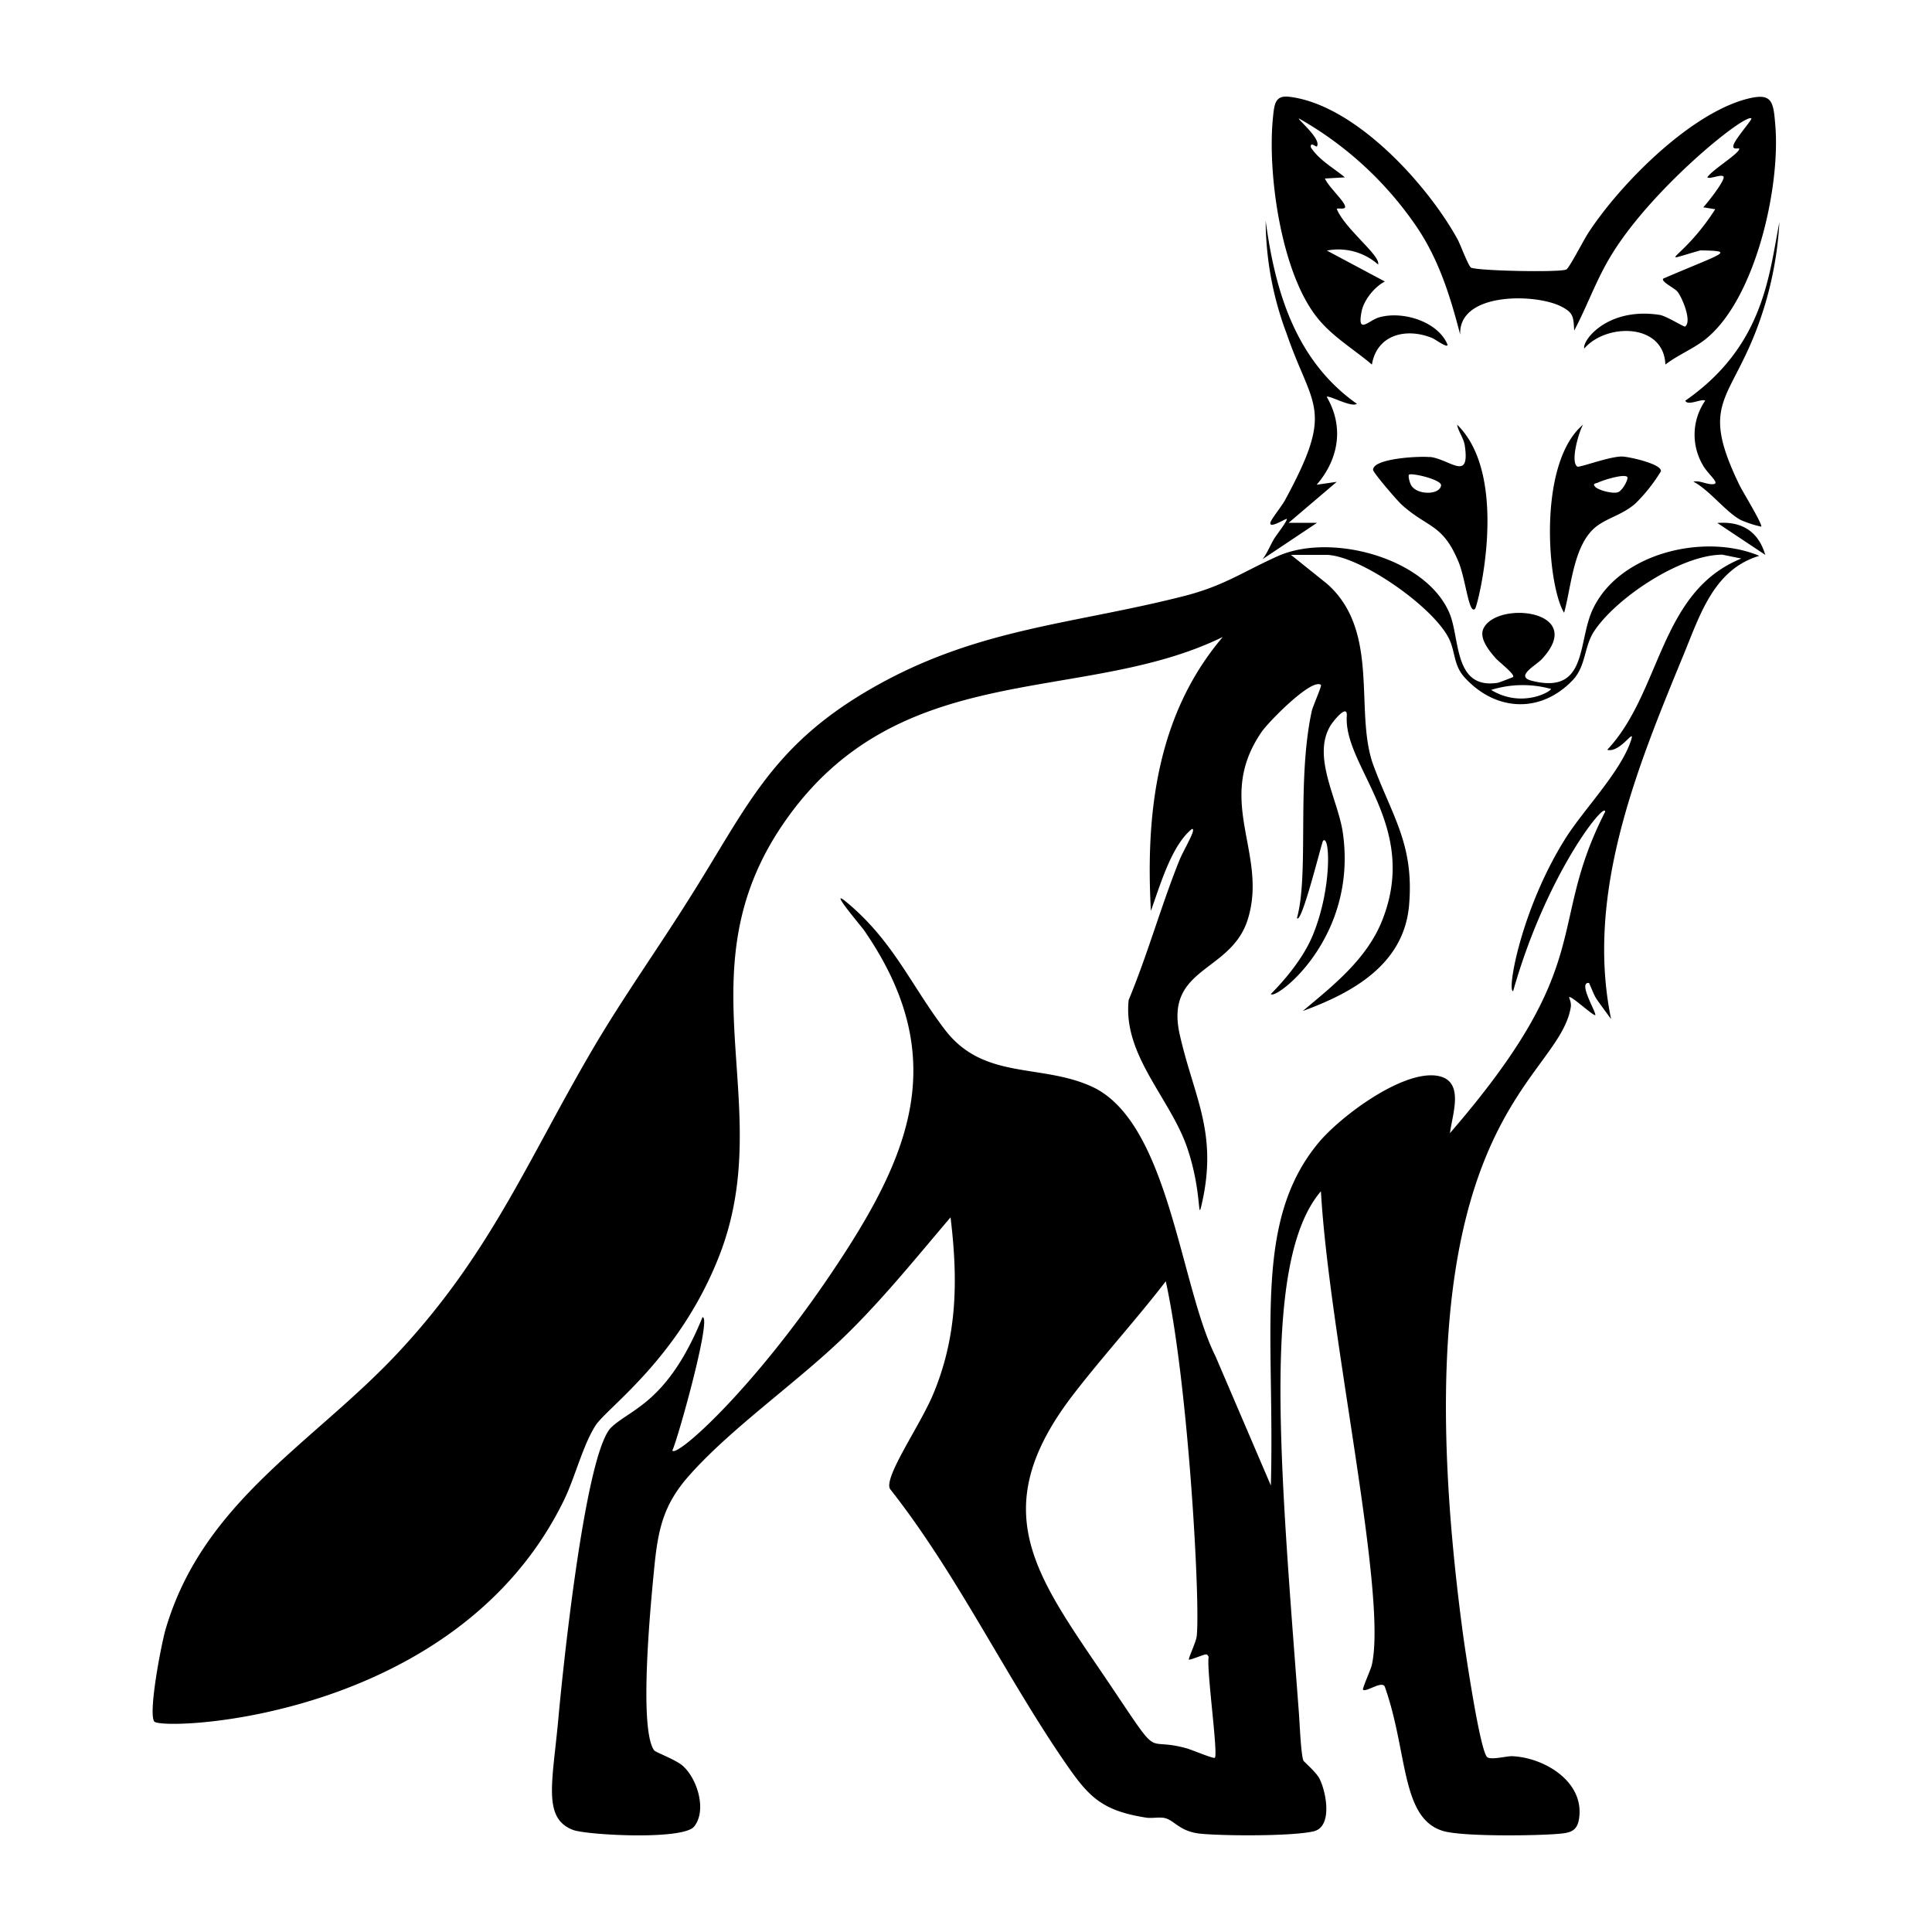 <svg xmlns="http://www.w3.org/2000/svg" viewBox="0 0 1000 1000"><path d="M824.4 315.4c-8 17.1-2.5 44.2-31.4 37-9.3-2.3 2.2-8 5.2-11.4 23.2-25.2-23.2-30.2-30.3-15.8-2.5 5 2.7 11.4 6 15.2 1.6 2 10.3 8.5 9.3 10-.3.2-7 2.8-7.9 3-22.9 3.6-19.5-22.6-25-35.9-12.2-29-61.7-41.9-89-29.6-17.9 8-27.5 15.2-48 20.5-58.6 15-108.2 16.6-163 48.4-51.4 29.8-63.7 61.2-93.6 108.4-15.7 25-32.8 49.1-47.9 74.4-34.7 58.5-53.7 107.6-101.7 159.4-44.2 47.8-102 77.6-121.5 144.7-2.1 7.4-8.9 42.4-5.8 47.3 3 5 156.2.2 212.1-114.5 5.7-11.7 9.7-28.2 16.3-38.6 6-9.4 43.5-35 64.2-88.2 30.2-77.8-19.9-145.7 32.8-223 59.6-87.5 154.7-61.3 227.7-97-34 40-40 90.8-37.2 141.8 5-14 10.8-34 21.2-42.4 2.8-.6-4.4 11-6.5 16.3-9.5 23.7-16.4 48.6-26.2 72.2-3.1 28.5 21.5 50.8 30.3 76.5 8.1 23.9 5 40.5 7.8 27.9 7.9-36.2-4.3-54.1-11.6-86.2-8.2-35.6 26.6-32.1 35.2-60.1 10.5-34.1-17.4-61 7-96.7 3.2-4.9 26-28.2 30.8-24.5.6.4-4 10.6-4.7 13.4-8 36.6-1.3 84.1-7.7 107.3 2.4 3.6 12.8-39.2 13.5-40 3.6-3.6 4.8 24.6-5.4 49.1-4.6 11-13.3 21.8-21.6 30.2 2 3.5 45.3-28.6 37.2-83.8-2.6-17.2-16.1-39.2-6.3-55.2 1.2-2 8.8-11.6 8.4-5-1.8 26.4 38 56.9 18.2 106.2-8 19.8-25.1 33.3-41 46.6 25.7-9.4 52.2-24 55-54.4 2.8-31.5-8.5-46-18.4-72.7-10.2-27.6 3.9-69.3-24-94l-18.7-15h18.1c17.6 0 58.3 28.6 64.5 45.2 2.5 6.6 2 12.6 7.5 18.5 15.9 17.2 38.8 18.5 55.4 1.5 7.4-7.5 6-17.6 11.5-25.8 11.6-17.4 45-39.5 66.3-39.5l9.8 2c-42.5 17.2-41.3 69.1-69.4 99 6.7 1.8 14.5-11.8 12.4-5.2-5 16-24.2 35.7-33.6 50.4-23.3 36.6-30.9 80.1-27.5 79.7 17.3-61 47.9-98.9 47.6-92.8-30.8 60.4-3.3 77.3-80.3 166.3 1.2-10 8.2-28-7.5-29.8-18.1-2-49 21.1-60.3 34.5-34.3 41-22.8 97.1-24.9 177.7l-28.7-67c-18.3-36.4-24-120.9-63.8-139.4-26.5-12.2-56.1-3.2-76.2-29.5-17.6-23.1-26.6-45.6-50.4-65.6-11.4-9.6 7.5 12.5 8.6 14.2 45.5 66 23.8 116.7-16.6 176.8-41.2 61.3-80.6 96.2-82.7 92.4 3-6.4 20.6-69.6 15.6-69-18 44.2-37 47.3-47.2 57-13.9 13.3-25.7 131.7-27.4 150.8-3 33-8.3 51.6 7.7 57.6 7 2.6 56.8 5.4 62.6-1.8 6.7-8.4 1.6-24.8-5.9-31.4-3.4-3.1-14-7-14.8-8-8.4-11.5-1.3-80.8.1-95.1 1.9-19.2 4.7-32 17.6-46.7 22.1-25.2 57.4-49.4 82.4-74 19.1-18.8 36-39.8 53.3-60.1 3.9 32.2 3.6 61.6-9.1 91.8-6.9 16.3-25.7 43-22.2 48.8C494.8 814 519.1 865 550 910.4c13 19 19.2 26.6 43.2 30.4 3.2.5 7.1-.5 10 .3 4.9 1.4 7.6 6.9 18 8 12 1.2 47.5 1.4 58.7-1.2 10-2.3 6.6-20.4 3-27.4-1.9-3.5-8.1-8.7-8.3-9.3-1.3-3.7-1.9-19.5-2.3-24.7-9.8-129.8-19.4-233.9 11.4-269.9C688 691.6 718.4 826 710 862c-.6 2.4-5 12.1-4.5 12.6 1.5 1.5 10-5 11.3-1.5 12 34 8.2 68 30.1 74.6 10 3 48 2.5 59.6 1.5 6-.5 9.8-1.2 10.8-7.8 3-19.2-18-31.7-34.6-32.4-2.8-.1-10.5 2-12.8.6-3.7-2.2-11.4-54.7-12.5-62.6C721.1 579.4 806 561.8 813 521.5c.5-2.7-1-5.2-.8-5.4 1-.9 12.8 10.1 13.5 9.3.8-1-9.3-17.4-3.2-16.6 4.2 9.6 1.8 5.4 11.4 18.7-13.4-65 13.3-129.8 37.6-188.8 8.4-20.4 15.6-44 39.1-51-28.3-11.9-72.5-1.6-86.2 27.7m-52.6 41.7a55 55 0 0 1 31-.5c-.4 1.6-15.4 10-31 .5m-143 552.7c-.7.7-12.7-4.5-15.1-5-22.2-6-12 7.6-38.6-32-38-56.5-67-90.1-18.8-152 15.2-19.6 32-38 47.1-57.6 11.7 53 18 167 16 183.8-.4 3.1-4.5 11.6-4 12 .2.4 7-2.3 8.2-2.6 1.3-.3 1.5.3 2 1.2-1.2 6.5 5 50.3 3.2 52.2m81.3-721.1c2.6-15.7 18-19.2 31.3-13.7 1.3.5 9.2 6.3 7.6 2.8-5.4-11.7-23.4-17-35.3-13.5-5.5 1.7-11.2 9-9-2.8 1.1-6.1 6.7-13 12.1-15.8l-30-16a31 31 0 0 1 26.5 7.2c1.4-4.5-16.7-18-21.3-28.5-.5-1.3 5.2.8 4.1-2-1.2-3.3-8.7-10-10.3-14l10.3-.6c-6-5-13.2-8.8-17.6-15.5-.5-3.3 2.8 0 3.1-.5 2.6-3.7-10-14-9.3-14.5a182 182 0 0 1 59.5 54c12.5 17.6 18.6 37.1 24 57.9-1-21.9 38.4-21.4 52-14.7 6.6 3.3 6.6 5.3 7 12.6 6.4-12 11-25.1 18-37 20.4-35.2 70.5-75.6 73.7-72.8.6.5-8.6 10.8-9.3 14-.6 2.8 3.6.7 3 2-1.1 2.9-14.2 10.8-16.5 14.5 1.7 1 6.9-1.7 8.3-.5 1.6 1.4-8.8 14.4-10.4 16l6.2 1c-17.3 27-32.3 28.2-7.7 21.3 18.7.3 11.9 1.2-19.2 14.6-1.4 1.5 5.7 4.8 7.3 6.7 2.5 3 7.7 15.6 4 18.1-.5.4-9.6-5.4-13.1-6-27-4.2-40.2 13.2-39.1 17.4 11.5-13.3 41.2-13.2 42 8.3 6.3-4.9 14.2-8 20.6-13 26.1-20.7 39-79 36.3-110.8-1-12.5-1.6-17.1-14.7-13.7-29.6 7.7-65.6 44.1-82 69.2-2.2 3.2-10 18.5-11.5 19.1-3.5 1.6-46.3.7-49.3-1-1.5-1-5.5-12-7-14.7-15.7-28.5-53-69.6-87-73.7-7.4-.9-7.8 3.7-8.5 10.6-3 29 4.2 80.3 22.8 103.6 7.7 9.8 19 16.4 28.4 24.4"/><path d="M921 115.1c-5.4 27.3-8 64-48.7 92.3 1.3 2.9 8.6-1.3 10.3 0a31 31 0 0 0-1.4 33c2.8 5.4 10.7 10.7 4.3 10.2-2.8-.2-6.2-2-9-1.3 8.4 4.4 16.8 15.8 24.6 19.9a58 58 0 0 0 10.5 3.4c.9-1-9.7-18.3-11.2-21.4-20.3-41.8-6-42.8 8.3-79.4a184 184 0 0 0 12.3-56.7m-111.4 202c3.8-13.6 4.8-36 17.2-45 6-4.3 13.1-5.8 19.6-11.4a85 85 0 0 0 13.3-16.8c.4-3.8-16.6-7.5-20-7.6-6.3-.2-22.3 5.9-23.3 5.2-3.7-2.5.8-18 3-21.7-23.8 20-18.5 83.5-9.8 97.4m17.5-67.4c2.6-1.3 13.3-4.6 15.1-3 1 .8-2.4 7.3-4.8 8-2.8.9-10.1-1.1-11.7-2.8-1.8-1.8.6-1.8 1.4-2.2m61.8 20.9 24.8 16.5c-3.6-12.2-12.2-17.5-24.8-16.5m-235.2 18.6 28-18.7H667l24.9-21.2-10.4 1.5c11.4-13.2 14.3-30 5.2-45.5 1.2-1 12.8 5.7 15.6 3.6-31.6-22.3-42.3-58-47.2-94.8a168 168 0 0 0 10.9 58.6c13.3 38.7 25.1 38.3-.9 86.1-1.7 3.1-6.5 9-7.4 11.2-1.6 4.3 8-1.9 8.3-1.5.6.8-5.5 8.5-6.6 10.4-2 3.4-3.4 7.1-5.8 10.3m86.4-52.7c-4.5-.6-29.3.5-29.3 6.6 0 1.4 12.7 16.2 14.9 18.1C739 273.4 746.8 271 755 291c3.7 9.1 5.3 27.4 8.5 24.1 1.3-1.3 18.4-68.3-9.3-95.3.7 3.9 3.4 6.8 4 11 2.7 18.8-7.7 6.9-18.1 5.7m-9.6 14.8c-.8-1.2-1.8-5-1.2-5.6 1.2-1.1 17 2.5 16.6 5.6-.8 5-12.3 5-15.4 0"/></svg>